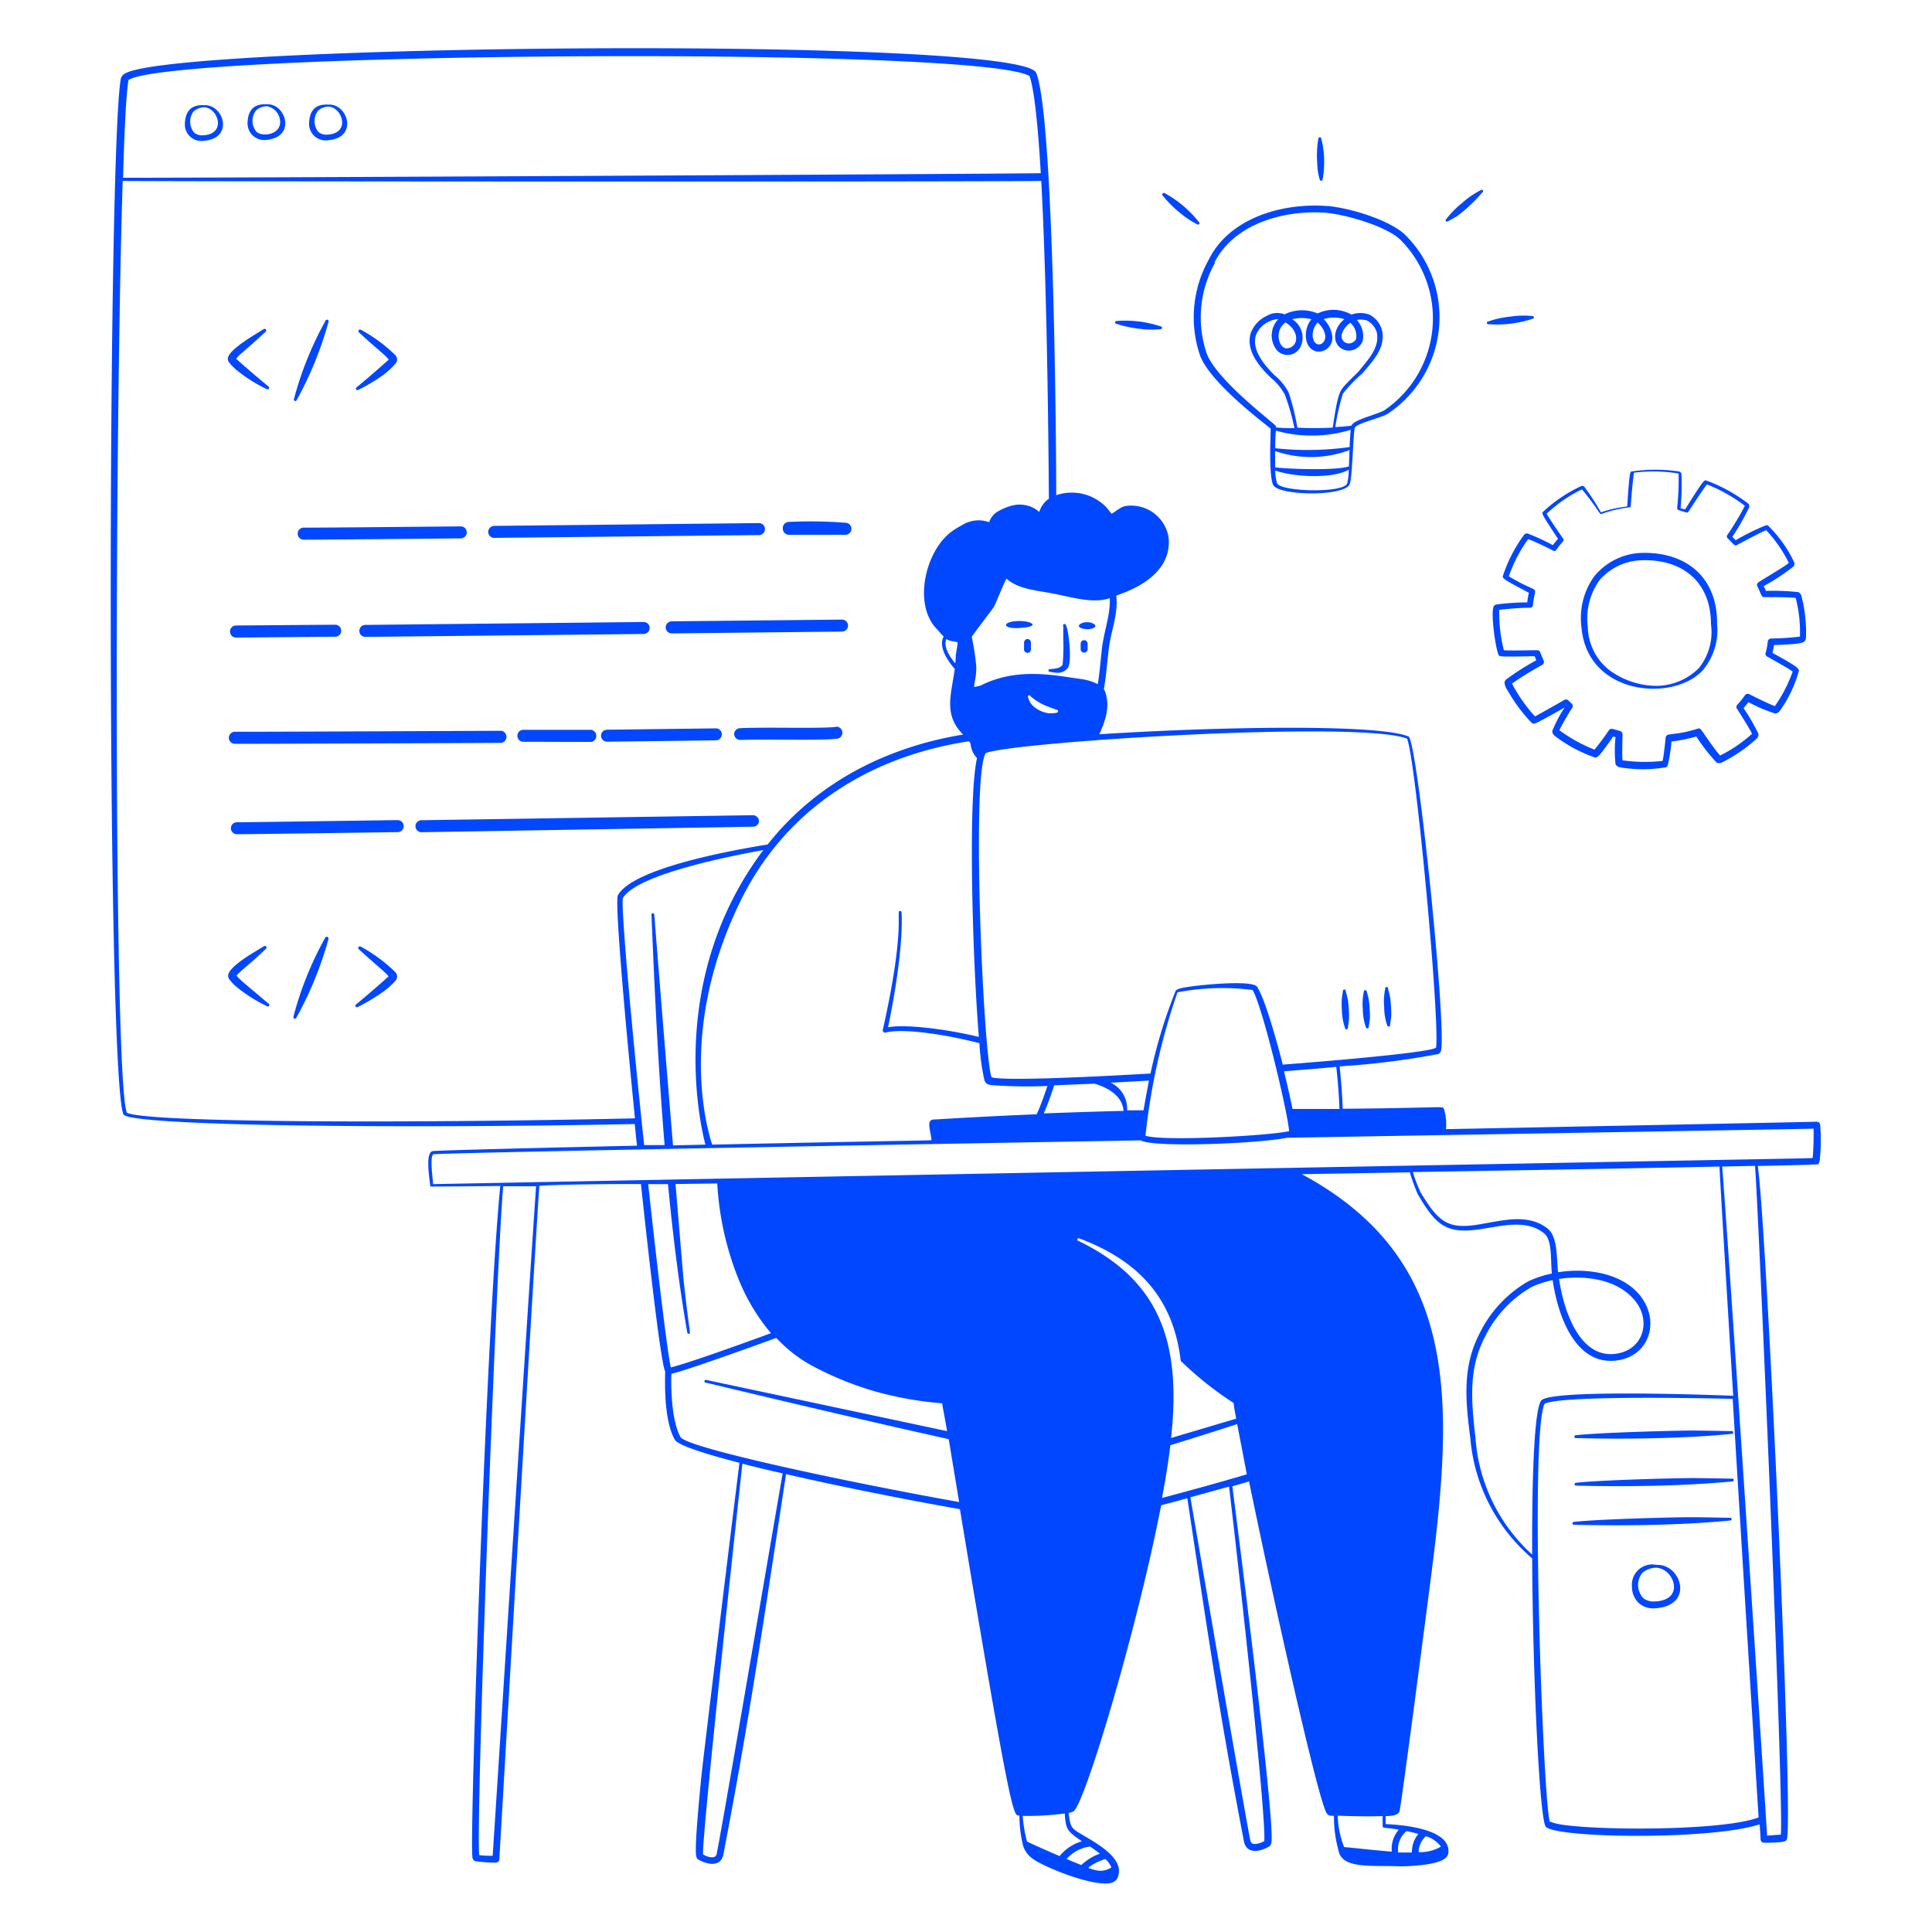 <svg xmlns="http://www.w3.org/2000/svg" viewBox="0 0 200 200" id="Coding-1--Streamline-Milano"><desc>Coding 1 Streamline Illustration: https://streamlinehq.com</desc><g fill="#0047ff" fill-rule="evenodd"><path d="M163.09 148.87c0.37 0 7.31 0.24 14.26 -0.27 1.06 -0.08 1.78 -0.15 1.94 -0.17a0.14 0.14 0 1 0 0 -0.28c-0.14 0 -3.12 -0.06 -4.05 -0.06 -1.78 0 -9.66 0.2 -12.15 0.49a0.15 0.15 0 0 0 0 0.29zm16.22 4.2c-0.15 0 -3.12 -0.06 -4.05 -0.06 -1.79 0 -9.65 0.2 -12.15 0.49a0.15 0.15 0 0 0 0 0.29c0.37 0 7.25 0.24 14.25 -0.27 1.07 -0.08 1.79 -0.14 2 -0.17a0.14 0.14 0 0 0 -0.05 -0.28zm-0.22 4.05c-0.15 0 -3.12 -0.06 -4.05 -0.06 -1.8 0 -9.64 0.2 -12.15 0.49a0.15 0.15 0 0 0 0 0.29c0.4 0 7.23 0.24 14.25 -0.27 1.07 -0.08 1.79 -0.15 2 -0.17a0.14 0.14 0 1 0 -0.05 -0.28zm-73.57 -92.83c-1.81 0 -1.85 0.84 0 0.72 2.33 -0.14 1.23 -0.74 0 -0.72zm7.02 0.84c0.76 0 1.27 -0.38 0.37 -0.68a1.89 1.89 0 0 0 -0.75 0c-0.87 0.28 -0.42 0.67 0.38 0.68zm-3.95 4.39c0.79 0.17 1.39 0.26 1.92 -0.34s0.08 -4.27 -0.2 -4.52a0.14 0.14 0 0 0 -0.24 0.15v1.37a19.26 19.26 0 0 1 -0.07 2.63c-0.27 0.4 -0.84 0.42 -1.35 0.46a0.14 0.14 0 0 0 -0.06 0.25zm1.62 -4.62a0.1 0.1 0 0 1 -0.09 0zm-3.83 1.25a0.38 0.38 0 0 0 -0.37 0.35v0.66a0.36 0.36 0 1 0 0.71 0v-0.63a0.37 0.37 0 0 0 -0.34 -0.38zm5.49 0.47v0.58a0.36 0.36 0 0 0 0.72 0v-0.56a0.36 0.36 0 0 0 -0.72 -0.02zM171.5 162a2.11 2.11 0 0 0 -2.56 2.27 2.33 2.33 0 0 0 0.73 1.7 2.28 2.28 0 0 0 1.77 0.51c4 -0.32 2.56 -4.61 0.06 -4.48zm-0.11 3.77a1.73 1.73 0 0 1 -1.27 -0.32 2 2 0 0 1 -0.11 -2.62 2.2 2.2 0 0 1 1.49 -0.54c1.8 0.13 2.96 3.3 -0.11 3.49zM21.14 14.57c3.12 -0.27 2 -3.79 0 -3.68 -1.28 -0.07 -1.94 0.55 -2 1.87a1.71 1.71 0 0 0 2 1.81zm-1.13 -3a1.65 1.65 0 0 1 1.17 -0.46c1.39 0.09 2.28 2.73 -0.09 2.89a1.27 1.27 0 0 1 -1 -0.28 1.79 1.79 0 0 1 -0.09 -2.14zm7.57 2.91c3.13 -0.28 2 -3.8 0.05 -3.68 -1.24 -0.08 -1.94 0.49 -2 1.86a1.72 1.72 0 0 0 1.95 1.82zm-1.12 -3a1.63 1.63 0 0 1 1.17 -0.48A1.66 1.66 0 0 1 29 12.64c0 1.32 -1.85 1.55 -2.45 1a1.76 1.76 0 0 1 -0.09 -2.15zM34 14.51c3.12 -0.27 2 -3.8 0 -3.68 -1.31 -0.08 -1.94 0.57 -2 1.87a1.71 1.71 0 0 0 2 1.81zm-1.13 -3a1.65 1.65 0 0 1 1.17 -0.47c1.39 0.09 2.28 2.73 -0.09 2.89a1.27 1.27 0 0 1 -1 -0.28 1.78 1.78 0 0 1 -0.07 -2.13zm-8.16 26.97a15.52 15.52 0 0 0 2.9 1.8 0.16 0.16 0 1 0 0.17 -0.28c-0.1 -0.08 -2.07 -1.71 -3.33 -2.86 0.28 -0.43 1 -0.89 3.07 -2.82a0.17 0.17 0 0 0 -0.21 -0.26c-0.78 0.5 -3.56 2.06 -3.72 3a0.62 0.62 0 0 0 0.1 0.42 5.29 5.29 0 0 0 1.02 1zm3.07 65.4 -2.3 -1.94a12.1 12.1 0 0 1 -1 -0.93c0.25 -0.39 1.18 -1 3.07 -2.81a0.17 0.17 0 0 0 -0.21 -0.26c-0.76 0.49 -3.56 2 -3.72 3a0.6 0.6 0 0 0 0.1 0.41 5 5 0 0 0 1 1 15.87 15.87 0 0 0 2.9 1.8 0.16 0.16 0 1 0 0.16 -0.27zm9.28 -63.5A19.09 19.09 0 0 0 39.41 39 7.88 7.88 0 0 0 41 37.57a0.66 0.66 0 0 0 -0.1 -0.83 15.79 15.79 0 0 0 -3.52 -2.59 0.17 0.17 0 0 0 -0.21 0.27c2 1.84 2.82 2.42 3.07 2.81 -1.45 1.31 -3.08 2.67 -3.33 2.87a0.16 0.16 0 0 0 0.15 0.28zm0.3 57.62a0.17 0.17 0 0 0 -0.21 0.27c2 1.83 2.81 2.41 3.07 2.81 -1.47 1.33 -3.08 2.67 -3.33 2.87s0 0.39 0.17 0.28a19.09 19.09 0 0 0 2.35 -1.39 7.64 7.64 0 0 0 1.59 -1.39 0.67 0.67 0 0 0 -0.1 -0.84A16.27 16.27 0 0 0 37.36 98zm-6.68 -56.52A37.26 37.26 0 0 0 34 33.35a0.17 0.17 0 1 0 -0.31 -0.13 35 35 0 0 0 -3.27 8.13 0.16 0.16 0 0 0 0.26 0.13zm2.97 55.62a35 35 0 0 0 -3.27 8.13 0.16 0.16 0 1 0 0.3 0.12A37 37 0 0 0 34 97.22a0.17 0.17 0 1 0 -0.35 -0.12zm-2.2 -42.48a0.61 0.61 0 0 0 -0.63 0.62 0.62 0.62 0 0 0 0.61 0.63c1.43 0 14.84 -0.12 16.27 -0.14a0.62 0.62 0 1 0 0 -1.24s-15.45 0.15 -16.25 0.13zm19.71 1.06 27.41 -0.29a0.62 0.62 0 0 0 0 -1.24l-27.41 0.29a0.63 0.63 0 0 0 -0.62 0.63 0.62 0.62 0 0 0 0.62 0.61zm30.51 -0.32h5.34a3 3 0 0 0 0.48 0 0.62 0.62 0 1 0 0.06 -1.24 45.86 45.86 0 0 0 -5.9 -0.09 0.62 0.62 0 0 0 -0.61 0.63 0.63 0.63 0 0 0 0.63 0.7zM24.42 66l10.28 -0.09a0.62 0.62 0 1 0 0 -1.24l-10.27 0.08a0.62 0.62 0 0 0 -0.62 0.62 0.63 0.63 0 0 0 0.61 0.63zm42.83 -1a0.61 0.61 0 0 0 -0.62 -0.61l-28.81 0.3a0.62 0.62 0 0 0 0 1.24l28.81 -0.3a0.62 0.62 0 0 0 0.62 -0.63zm19.91 -0.86 -17.63 0.18a0.64 0.64 0 0 0 -0.62 0.63 0.63 0.63 0 0 0 0.63 0.62l17.63 -0.19a0.62 0.62 0 1 0 0 -1.24zM24.31 77c2.55 0 20.6 -0.06 27.57 -0.1a0.63 0.63 0 0 0 0 -1.25s-26.45 0.12 -27.56 0.1a0.63 0.63 0 0 0 -0.63 0.62 0.63 0.63 0 0 0 0.62 0.63zm36.87 -0.2a0.63 0.63 0 0 0 0 -1.25h-7a0.61 0.61 0 0 0 -0.62 0.62 0.62 0.62 0 0 0 0.62 0.62c-0.06 -0.01 5.48 0.02 7 0.01zm1.66 -0.02 11.27 -0.14a0.62 0.62 0 0 0 0.61 -0.63 0.61 0.61 0 0 0 -0.63 -0.61l-11.25 0.14a0.62 0.62 0 1 0 0 1.24zm23.69 -1.53c-1.68 0.19 -7.07 0 -9.94 0.13A0.63 0.63 0 0 0 76 76a0.64 0.64 0 0 0 0.65 0.6c3.3 -0.11 8.15 0.08 10 -0.13a0.62 0.62 0 1 0 -0.14 -1.24zM41.16 84.9c-0.76 0 -15.89 0.23 -16.64 0.22a0.62 0.62 0 1 0 0 1.24c1 0 15.29 -0.2 16.66 -0.22a0.62 0.62 0 0 0 -0.02 -1.24zm37.41 0.1a0.64 0.64 0 0 0 -0.63 -0.61l-34.31 0.52a0.62 0.62 0 1 0 0 1.24L78 85.58a0.62 0.62 0 0 0 0.57 -0.58zm45.67 -48.17c1.12 2.9 6.69 7 7.3 7.55 0 0.82 -0.21 4.64 0.24 5.79s7.24 1.26 7.92 0c0.32 -0.57 0.37 -5.67 0.57 -5.93 0.38 -0.48 2.77 -1 3.39 -1.41a12 12 0 0 0 1.88 -18.44c-1.57 -1.63 -6.19 -3 -8.44 -3.08 -4.59 -0.27 -9.85 1.34 -11.95 5.53a12.26 12.26 0 0 0 -0.91 9.99zm15.21 13.25c-0.57 1 -6.93 0.81 -7.25 -0.06a4.81 4.81 0 0 1 -0.19 -1.31c2.05 0.71 6 0.85 7.61 -0.09a5.6 5.6 0 0 1 -0.17 1.46zm0.19 -1.8c-1.3 0.45 -6.27 0.28 -7.64 0.1v-1.69a11.37 11.37 0 0 0 7.7 -0.1c-0.02 0.57 -0.04 1.16 -0.06 1.69zm0.07 -2a31.2 31.2 0 0 1 -7.7 0.12c0 -0.62 0 -1 0.07 -1.82a13.8 13.8 0 0 0 7.75 -0.09c-0.05 0.4 -0.09 1.06 -0.12 1.78zm-7.65 -10.18a1.49 1.49 0 0 0 2.55 -0.16 2.21 2.21 0 0 0 -0.85 -2.89 4 4 0 0 1 2 0c-0.82 0.92 -0.88 3 0.52 3.33a1.42 1.42 0 0 0 1.63 -1.6 3 3 0 0 0 -0.88 -1.74 3.54 3.54 0 0 1 2.14 0c-1.42 1.15 -1.2 3 0.25 3.24a1.55 1.55 0 0 0 1.65 -1 2.47 2.47 0 0 0 -0.62 -2.16 2.17 2.17 0 0 1 1.09 0.07 2.08 2.08 0 0 1 1 1.28c0.27 1.54 -0.89 2.72 -1.87 3.95 -0.18 0.22 -0.91 0.87 -1.43 1.45s-0.74 0.79 -1.24 4.15a2.17 2.17 0 0 1 -0.05 0.25c-1.06 0.05 -2.29 0.07 -3.65 0a23 23 0 0 0 -0.91 -3.66 6 6 0 0 0 -1.47 -1.79c-1.1 -1.09 -2.38 -2.66 -1.9 -4.14a2.6 2.6 0 0 1 1.32 -1.38 2.46 2.46 0 0 1 1 -0.27 2.44 2.44 0 0 0 -0.28 3.06zm1 -2.73c1.53 0.9 1.39 2.58 0.18 2.69 -0.82 0.07 -1.42 -1.77 -0.15 -2.7zm3.32 0c0.61 0.51 1.12 1.49 0.59 2.08 -0.33 0.38 -1 0.27 -1.08 -0.64a1.87 1.87 0 0 1 0.52 -1.42zm3.36 0a1.87 1.87 0 0 1 0.65 1.7 0.66 0.66 0 0 1 -0.34 0.36 0.76 0.76 0 0 1 -1.14 -0.4c-0.17 -0.51 0.35 -1.27 0.86 -1.6zm-14 -6.23c2 -3.92 7 -5.38 11.28 -5.13 2.08 0.12 6.55 1.39 8 2.86a11.52 11.52 0 0 1 -1.65 17.56c-0.66 0.45 -3.25 1 -3.48 1.64 -0.49 0.06 -1 0.11 -1.66 0.14a22.83 22.83 0 0 1 0.79 -3.46 14.7 14.7 0 0 1 2 -2.08c1.12 -1.33 2.35 -2.57 2.08 -4.33a2.56 2.56 0 0 0 -1.34 -1.77 2.69 2.69 0 0 0 -1.86 0 3.76 3.76 0 0 0 -3.5 -0.12 4.1 4.1 0 0 0 -3.42 0.09 2.13 2.13 0 0 0 -1.88 0.18 3.19 3.19 0 0 0 -1.63 1.78c-0.52 1.73 0.82 3.4 2.13 4.64a5.82 5.82 0 0 1 1.4 1.7 23.08 23.08 0 0 1 1 3.48c-0.62 0 -1.26 0 -1.92 -0.08a0.58 0.58 0 0 0 0 -0.14c-0.31 -0.4 -6.11 -4.73 -7.16 -7.5a11.59 11.59 0 0 1 0.86 -9.4zm-5.35 -6.86a11.76 11.76 0 0 0 2 1.94 8 8 0 0 0 1.55 1 0.14 0.14 0 1 0 0.18 -0.22 11.64 11.64 0 0 0 -3.54 -3 0.14 0.14 0 1 0 -0.19 0.28zm29.48 2.64c0.27 -0.15 0.7 -0.38 1 -0.57a16 16 0 0 0 2.2 -2l0.37 -0.42a0.15 0.15 0 1 0 -0.18 -0.23 8.8 8.8 0 0 0 -1.91 1.32 9.74 9.74 0 0 0 -1.63 1.65 0.14 0.14 0 1 0 0.15 0.25zm4.19 10.64a11.83 11.83 0 0 0 4.59 -0.56 0.14 0.14 0 1 0 0 -0.28 8.82 8.82 0 0 0 -2.32 0.06 9.53 9.53 0 0 0 -2.27 0.5 0.14 0.14 0 0 0 0 0.28zm-38.48 -0.04a11.74 11.74 0 0 0 2.72 0.55 8 8 0 0 0 1.86 0 0.14 0.14 0 1 0 0 -0.28 11.6 11.6 0 0 0 -4.58 -0.56 0.14 0.14 0 1 0 0 0.29zm21.04 -14.92a0.15 0.15 0 0 0 0.29 0 9.26 9.26 0 0 0 0.16 -1.5 9.5 9.5 0 0 0 -0.3 -2.78 0.15 0.15 0 0 0 -0.29 0 10.28 10.28 0 0 0 -0.12 2.57 6.4 6.4 0 0 0 0.26 1.71zm39.57 50.88a6.45 6.45 0 0 0 1.56 -4.91c0.05 -4.71 -3.1 -7.5 -7.93 -7.33a6.6 6.6 0 0 0 -4.82 2.47 7.44 7.44 0 0 0 -1.28 5.29c0.63 6.9 9.28 7.7 12.47 4.48zm-10.66 -9.35a5.93 5.93 0 0 1 4.32 -2.13c4.34 -0.17 7.27 2.25 7.27 6.62a5.92 5.92 0 0 1 -1.28 4.57 6.3 6.3 0 0 1 -4.45 1.81 8.35 8.35 0 0 1 -4.83 -1.66 5.82 5.82 0 0 1 -2.19 -4.43 6.85 6.85 0 0 1 1.16 -4.78z" stroke-width="1"></path><path d="M160.74 56.43a22.5 22.5 0 0 0 -2.59 -1.2 0.41 0.41 0 0 0 -0.36 0.11 15.12 15.12 0 0 0 -2.21 4.28c-0.06 0.25 0 0.33 2.69 1.74a8.49 8.49 0 0 0 -0.17 1 24.77 24.77 0 0 0 -3.22 0.22 0.36 0.36 0 0 0 -0.27 0.25c-0.28 0.68 0.16 4 0.49 4.89a0.29 0.29 0 0 0 0.23 0.21c0.4 0.08 3.13 0 3.53 0l0.18 0.42a26.63 26.63 0 0 0 -3.14 2c-0.34 0.29 0 0.9 0.27 1.3a16.48 16.48 0 0 0 2.38 3.17 0.36 0.36 0 0 0 0.33 0.08c0.39 -0.12 2.75 -1.47 3.1 -1.67a13.1 13.1 0 0 0 -1.29 2.45 0.64 0.64 0 0 0 0.24 0.48 14.56 14.56 0 0 0 4.2 2.26c0.26 0 0.44 -0.22 0.87 -0.79 0.27 -0.36 0.62 -0.85 1 -1.39l0.24 0.07a13.07 13.07 0 0 0 0 2.8 0.62 0.62 0 0 0 0.45 0.32 14.29 14.29 0 0 0 4.76 0 0.43 0.43 0 0 0 0.19 -0.19 15.63 15.63 0 0 0 0.39 -2.48 15.41 15.41 0 0 0 2.57 -0.52 19.45 19.45 0 0 0 2.1 2.7 0.66 0.66 0 0 0 0.53 0 15.73 15.73 0 0 0 3.6 -2.46 0.59 0.59 0 0 0 0.2 -0.52 20.85 20.85 0 0 0 -1.54 -2.66 7.28 7.28 0 0 0 0.51 -0.62 15.08 15.08 0 0 0 2.76 1.18 0.6 0.6 0 0 0 0.46 -0.24 13 13 0 0 0 2 -4.17c0 -0.24 -0.11 -0.43 -2.73 -1.86 0.06 -0.26 0.11 -0.51 0.15 -0.81 3.07 -0.12 3.21 -0.23 3.31 -0.7a14.89 14.89 0 0 0 -0.45 -4.32 0.62 0.62 0 0 0 -0.33 -0.46 23.55 23.55 0 0 0 -3.36 -0.13 9.54 9.54 0 0 0 -0.23 -0.5 21 21 0 0 0 3.13 -2.07 0.5 0.5 0 0 0 0 -0.44 13.21 13.21 0 0 0 -2.7 -3.77 0.33 0.33 0 0 0 -0.23 0 24.09 24.09 0 0 0 -3.1 1.53l-0.35 -0.35a24.22 24.22 0 0 0 1.74 -3.05 0.38 0.38 0 0 0 -0.1 -0.39 16.42 16.42 0 0 0 -4.34 -2.39c-0.19 -0.06 -0.27 -0.09 -2.19 3l-0.47 -0.13a24.94 24.94 0 0 0 0.09 -3.56 0.33 0.33 0 0 0 -0.24 -0.24 16.45 16.45 0 0 0 -4.92 0c-0.14 0 -0.22 0 -0.45 3.62a12.48 12.48 0 0 0 -2.72 0.61 24.86 24.86 0 0 0 -1.73 -2.66 0.31 0.31 0 0 0 -0.31 -0.06 14.87 14.87 0 0 0 -3.97 2.68c-0.14 0.14 -0.09 0.28 1.56 2.77 -0.17 0.23 -0.36 0.43 -0.54 0.66zm-0.63 -3.25a14.47 14.47 0 0 1 3.65 -2.52c0.19 0.21 0.45 0.53 0.75 0.93 1.15 1.52 1.09 1.68 1.29 1.61a12.5 12.5 0 0 1 2.88 -0.68c0.19 0 0.09 0 0.31 -2.28 0.07 -0.62 0.12 -1.1 0.16 -1.31a16.14 16.14 0 0 1 4.62 0.09 28.43 28.43 0 0 1 -0.15 3.57 0.21 0.21 0 0 0 0.16 0.22l0.77 0.24c0.23 0.08 0.14 0 1.44 -1.9 0.32 -0.48 0.58 -0.86 0.73 -1a16.62 16.62 0 0 1 3.91 2.21 29.68 29.68 0 0 1 -1.8 3 0.27 0.27 0 0 0 0 0.35c0.64 0.6 0.7 0.85 1 0.7 0.52 -0.28 2.56 -1.38 3.06 -1.54h-0.07a14 14 0 0 1 2.36 3.4c-0.39 0.36 -2.66 1.68 -3.13 2a0.32 0.32 0 0 0 -0.13 0.42c0.44 0.89 0.4 1.13 0.72 1.12 0.67 0 2.69 0 3.25 0.09a14.15 14.15 0 0 1 0.44 4 29 29 0 0 1 -3 0.2 0.35 0.35 0 0 0 -0.33 0.3 7.16 7.16 0 0 1 -0.24 1.26 0.34 0.34 0 0 0 0.24 0.34c0.57 0.32 2.13 1.19 2.58 1.52a15 15 0 0 1 -1.84 3.57c-0.46 -0.13 -2.22 -1 -2.65 -1.23a0.36 0.36 0 0 0 -0.45 0.11 8.08 8.08 0 0 1 -0.81 1 0.35 0.35 0 0 0 0 0.43c0.37 0.57 1.32 2.08 1.54 2.56a14.68 14.68 0 0 1 -3.3 2.25 8.23 8.23 0 0 1 -0.73 -0.92c-1.28 -1.72 -1.25 -2 -1.62 -1.85 -2.51 0.79 -3.23 0.35 -3.29 0.92s-0.21 2 -0.32 2.41a16.62 16.62 0 0 1 -4.15 -0.06c-0.06 -0.44 0 -2.23 0 -2.68a0.34 0.34 0 0 0 -0.27 -0.36l-0.74 -0.21a0.37 0.37 0 0 0 -0.4 0.14 24.88 24.88 0 0 1 -1.49 2 16 16 0 0 1 -3.63 -2c0.16 -0.41 1.09 -2 1.33 -2.33a0.34 0.34 0 0 0 -0.07 -0.44l-0.37 -0.35a0.35 0.35 0 0 0 -0.42 0c-0.76 0.44 -2.42 1.38 -3 1.68a16 16 0 0 1 -2.38 -3.4 35.75 35.75 0 0 1 3.14 -1.94 0.33 0.33 0 0 0 0.14 -0.42l-0.36 -0.88a0.32 0.32 0 0 0 -0.32 -0.21c-0.95 0 -2.8 0.06 -3.44 0a15.7 15.7 0 0 1 -0.48 -4.18 31.08 31.08 0 0 1 3.21 -0.22 0.29 0.29 0 0 0 0.28 -0.25c0.21 -2.39 1 -0.91 -2.5 -3a15.17 15.17 0 0 1 2 -3.85c0.67 0.23 2 0.88 2.61 1.2a0.21 0.21 0 0 0 0.29 -0.07c0.62 -0.89 0.89 -0.94 0.74 -1.17 -0.45 -0.62 -1.45 -2.1 -1.72 -2.59zm-20.87 53.24a0.14 0.14 0 1 0 0.28 0 9.15 9.15 0 0 0 0.13 -1 14.34 14.34 0 0 0 -0.11 -1.87 8.9 8.9 0 0 0 -0.23 -0.93 0.15 0.15 0 1 0 -0.29 0 6.51 6.51 0 0 0 -0.11 1.88 6 6 0 0 0 0.33 1.92zm2.16 -0.07a0.15 0.15 0 0 0 0.29 0c0 -0.22 0.1 -0.6 0.12 -0.94a12.92 12.92 0 0 0 -0.11 -1.88c-0.06 -0.36 -0.19 -0.79 -0.22 -0.92a0.15 0.15 0 0 0 -0.29 0 6.27 6.27 0 0 0 -0.11 1.89 5.72 5.72 0 0 0 0.32 1.85zm2.21 -0.19a0.15 0.15 0 0 0 0.29 0c0 -0.23 0.1 -0.61 0.12 -1a12.78 12.78 0 0 0 -0.11 -1.87c-0.06 -0.37 -0.19 -0.79 -0.22 -0.93a0.15 0.15 0 1 0 -0.29 0 6.18 6.18 0 0 0 -0.11 1.88 5.78 5.78 0 0 0 0.32 1.92z" stroke-width="1"></path><path d="M188.42 116.38a0.37 0.37 0 0 0 -0.36 -0.26c-2.44 0.06 -18.16 0.37 -38.37 0.77a5.53 5.53 0 0 0 -0.22 -2.11c-0.22 -0.31 0.52 -0.1 -10.47 0 -0.05 -1.26 -0.15 -2.75 -0.32 -4.39a83.12 83.12 0 0 0 10.22 -1.28 0.44 0.44 0 0 0 0.26 -0.3c0.65 -2.14 -2.47 -32.49 -3.36 -32.57 -3.18 -1.33 -20 -1 -32 -0.23 0.68 -1.53 1.13 -2.86 0.6 -4.42a1.12 1.12 0 0 0 -0.13 -0.24c0.25 -1.4 0.35 -2.9 0.52 -4.26 0.22 -1.77 1 -3.61 0.76 -5.43l0.42 -0.16c2.83 -1 5.32 -2.89 5 -5.87a3.92 3.92 0 0 0 -4.49 -3.24c-0.5 0.08 -1.13 0.68 -1.4 0.79 -0.2 -0.21 -0.53 -0.65 -0.59 -0.71a5 5 0 0 0 -5.15 -1.21c0 -5 -0.23 -39.09 -2.07 -43.71 -1.51 -3.8 -88.23 -3 -94.21 0a0.93 0.93 0 0 0 -0.55 0.58c-1.37 7.38 -1.51 103.18 0.27 107.23 0.52 1.18 27.73 1.5 52.93 1 0.07 0.74 0.15 1.49 0.23 2.24 -11.41 0.25 -19.38 0.46 -21.06 0.55 -0.9 0 -0.44 2.69 -0.33 3.68 0 0 2.66 0 7.24 -0.06 -1.44 14.54 -3.18 67.06 -2.89 69.4 0 0.25 0.1 0.46 0.35 0.5a14.49 14.49 0 0 0 2.07 0.15 0.37 0.37 0 0 0 0.37 -0.34s3.52 -60.6 4.14 -69.72c0.71 -0.09 5.24 -0.2 10.52 -0.19 0.13 1.22 1.94 18.34 2.51 19.4 -0.06 2.06 0 5.32 1 7.07 0.29 0.54 2.89 1.41 6.69 2.39 -0.49 3.83 -3.72 30.23 -3.95 32.51 -0.34 3.46 -0.56 6.16 -0.57 7.44 0 0.47 0 1 0.26 1.12 1.12 0.63 2.36 0.71 2.6 -0.55 2.51 -13.14 3.78 -21.55 6.48 -39.35 5.56 1.28 12.24 2.61 18 3.63 5.46 32.88 5.55 31.67 6.16 31.72a13.1 13.1 0 0 0 0.37 3.07 2.54 2.54 0 0 0 1.07 1.44c1.29 0.92 7.09 3.24 8.4 2.3 0.6 -0.38 0.44 -1.41 0.46 -1.23 -0.12 -1.28 -1.77 -2.38 -2.87 -3.05 -2.07 -1.26 -2.11 -1 -2.34 -2.81a2.36 2.36 0 0 0 0.48 -0.14c1.13 -0.53 6.62 -18.89 9.1 -31.7l2.71 -0.73c2.64 17.48 3.54 23.38 5.86 35.51 0.25 1.26 1.48 1.18 2.6 0.55 0.28 -0.16 0.27 -0.62 0.27 -1 0 -4.55 -3.63 -32.91 -4.07 -36.3l1.73 -0.5c2.43 11.8 7 32.38 8 34.28 0.19 0.35 0.39 0.31 0.79 0.34a13.27 13.27 0 0 0 0.56 3.9c0.62 1.57 3.44 1.21 6.3 1.32 1 0 3.71 -0.13 4.59 -0.78a0.89 0.89 0 0 0 0.39 -0.59c0.29 -2.35 -4.12 -2.9 -6.49 -3V188c0.53 0 1.28 -0.06 1.43 -0.48 0.2 -0.58 3.28 -24.37 3.29 -24.47 2.33 -18.16 2.94 -32.7 -13.4 -41.5l11.19 -0.19a19.34 19.34 0 0 0 0.82 2.27c1.83 3.12 2.88 4.14 6.37 3.63 2.32 -0.34 4.87 -1.08 6.71 0.42 0.86 0.69 0.65 2.8 0.8 4.16a10.58 10.58 0 0 0 -2.44 0.8 12.6 12.6 0 0 0 -5.06 5.43c-1.81 3.51 -1.43 7 -0.94 10.85a18.36 18.36 0 0 0 6.4 12.4c0.06 12.34 0.77 27.23 1.43 27.81 1.34 1.17 17.15 1.36 22.12 -0.28 0.07 1 0.1 1.58 0.1 1.58a0.35 0.35 0 0 0 0.36 0.33c2.24 0 2.26 -0.19 2.34 -0.32 0.77 -1.31 -2.12 -64.27 -3 -69.74 4 -0.08 6.23 -0.15 6.26 -0.18a1 1 0 0 0 0.17 -0.55 19.43 19.43 0 0 0 0.03 -3.59zm-41.56 75.24a2.27 2.27 0 0 1 0.75 -1.54 3 3 0 0 1 1.55 1.08 4.17 4.17 0 0 1 -2.32 0.57 0.36 0.36 0 0 0 0.02 -0.11zm-1.32 -2 0.06 -0.07c0.4 0.08 0.82 0.18 1.23 0.3a2.9 2.9 0 0 0 -0.67 1.92h-1.42a2.47 2.47 0 0 1 0.8 -2.17zm-2.41 -1.6v1a0.18 0.18 0 0 0 0.18 0.19s0.64 0.05 1.5 0.19a3 3 0 0 0 -0.73 2.28c-1.87 -0.14 -4.56 -0.46 -4.94 -0.47a9.66 9.66 0 0 1 -0.66 -3.25c1.09 0.04 3.22 0.1 4.65 0.04zm2.54 -111.53c0.88 2.22 3.35 28.56 3 31.93 -0.05 0.39 -7.21 1.12 -15.88 1.79 -0.89 -3.5 -2 -7.13 -2.67 -8.07 -0.54 -0.76 -6.71 -0.13 -7.87 0.16 -0.31 0.08 -0.5 0.18 -0.54 0.26a52 52 0 0 0 -2.61 8.57c-8.27 0.48 -15.34 0.73 -16.46 0.39 -0.86 -2.57 -2.11 -31.38 -0.59 -33.56 2.64 -1.15 38.74 -3.43 43.62 -1.49zm-30.73 35.59c1.27 -0.06 2.6 -0.14 4 -0.22 -0.19 1 -0.38 2 -0.56 3.08h-1.7a3 3 0 0 0 -1.74 -2.88zM96.43 118c0 0.09 0.71 0 -22.71 0.49 0 -0.11 -4 -10.86 2.83 -25 4.6 -9.59 13.3 -15.16 23.74 -16.75 0.17 0.17 0.14 0.12 0.19 0.33a2.5 2.5 0 0 0 0.66 1.41c-0.94 4.07 -0.48 20.63 0.19 28.86 -3.72 -0.89 -7.69 -1.31 -9.4 -1 0.69 -3.27 1.57 -8.56 1.4 -11.9a0.15 0.15 0 0 0 -0.15 -0.14c-0.5 0 0.66 1.36 -1.79 12.3a0.24 0.24 0 0 0 0.3 0.29c1.61 -0.45 5.86 0.11 9.7 1.1a23.75 23.75 0 0 0 0.51 3.81c0.11 0.31 0.23 0.45 0.72 0.53a50.26 50.26 0 0 0 5.81 0.09c-0.34 1 -0.69 2 -1.11 2.93 -3.26 0.13 -6.76 0.31 -10.58 0.54 -0.89 -0.03 -0.45 0.96 -0.31 2.11zm12.71 -5.65 4.17 -0.17c1.54 0.46 2.9 1.36 3 2.82 -2.6 0.06 -5.33 0.15 -8.26 0.26 0.42 -0.97 0.77 -1.94 1.09 -2.95zm12.77 -9.63a24.82 24.82 0 0 1 7.75 -0.24c1 1.58 3.63 12.58 3.79 14.62 -2.22 0.48 -13 1.07 -14.87 0.47a66.24 66.24 0 0 1 3.33 -14.89zm11 8.18c1.9 -0.15 3.72 -0.3 5.42 -0.46 0.17 1.49 0.28 2.95 0.33 4.36h-4.86c-0.23 -1.14 -0.54 -2.51 -0.89 -3.94zm-26.23 -38.82a6.49 6.49 0 0 0 1.27 0.84c0.33 0.16 1.26 0.5 1.47 0.56a0.15 0.15 0 0 1 0 0.29 2.72 2.72 0 0 1 -0.9 0.06 3 3 0 0 1 -1.63 -0.8 1.8 1.8 0 0 1 -0.45 -0.82 0.14 0.14 0 1 1 0.24 -0.13zm8.2 -10.16c0.09 1.65 -0.58 3.42 -0.79 5.06 -0.14 1.16 -0.23 2.52 -0.45 3.84a5.38 5.38 0 0 0 -1.7 -0.52c-2.85 -0.4 -6.67 -1.24 -10.43 0.67 0 0 -0.49 0.12 -0.65 0.15 -0.06 -0.41 0.23 -0.9 0.2 -2.17a26.49 26.49 0 0 0 -0.45 -2.94c0 -0.16 -0.26 0.21 2.23 -3.11 0.14 -0.13 1 -2.4 1.35 -3 1.2 1.07 3 1.2 4.48 1.48 1.91 0.33 4.43 1.18 6.21 0.54zM13.3 8.29c4 -2.88 87.93 -3.54 93.27 -0.42 0.67 1.76 1.06 8.17 1.17 10.06 -6 0.09 -86.29 0.49 -95 0.47 0.14 -5.23 0.34 -8.87 0.56 -10.11zm-0.17 106.89c-1.36 -3.22 -1.27 -69.79 -0.43 -96.45 7.65 0.06 86.63 0.1 95.09 0 0.45 8.29 0.7 20.26 0.79 32.9a2.58 2.58 0 0 0 -1 1.37 2.9 2.9 0 0 0 -1.49 -0.72 3.15 3.15 0 0 0 -1.06 0 5.35 5.35 0 0 0 -1.63 0.61 2 2 0 0 0 -1 1.17 3.2 3.2 0 0 0 -2.85 0.33 7.09 7.09 0 0 0 -1.33 0.87c-2.52 2.16 -3.66 7.44 -1.2 9.9 0.21 0.22 0.42 0.5 0.67 0.73 -0.51 0.91 0.15 2.22 1.15 3.36 -0.42 2.84 -1.14 4.78 0.86 6.79 -8.18 1.35 -15.3 5.13 -20.23 11.38 -7.16 1.16 -14.3 3 -15.51 5.27 -0.31 0.59 0.62 11.61 1.77 23.08 -24.52 0.55 -50.94 0.42 -52.6 -0.59zm86 -48.7c0 0.42 -0.19 1.21 -0.19 1.36a7.86 7.86 0 0 1 -0.05 0.83c-0.59 -0.7 -1.26 -1.74 -0.92 -2.52 0.38 0.26 0.66 0.2 1.15 0.33zM64.47 93c1.38 -2.53 11.69 -4.49 14.55 -5 -10.68 14.2 -6 30.39 -6 30.49l-3.35 0.08c-0.88 -10.57 -1.89 -23.17 -1.94 -23.92a0.15 0.15 0 0 0 -0.29 0c0.29 7.12 0.67 15.6 1.36 23.89h-2.12c-1.24 -11.77 -2.37 -24.02 -2.21 -25.54zM51 192.11c-0.4 0 -1 0 -1.39 -0.08 -0.37 -3.12 1.72 -60.45 2.48 -69.23h3.41c-0.58 7.9 -4.33 66.93 -4.5 69.31zm16.1 -69.53h2.05c0.52 5.44 1.18 10.71 2 15.38a0.14 0.14 0 0 0 0.16 0.11c0.24 0 0.08 0.18 -0.52 -5.33 -0.06 -0.54 -0.41 -4.74 -0.86 -10.17l4.32 -0.06a31.23 31.23 0 0 0 2.24 10 20.65 20.65 0 0 0 3.32 5.5c-4.91 1.8 -9.15 3.27 -10.37 3.54 -0.34 -1.48 -1.33 -9.68 -2.34 -18.97zm7.11 69.26a0.54 0.54 0 0 1 -0.16 0.33c-0.29 0.23 -1 0 -1.27 -0.21 -0.18 -1.38 3.74 -37.4 4.07 -40.44 1.28 0.33 2.68 0.67 4.17 1 -1.02 5.87 -5.97 34.97 -6.81 39.32zm-3.77 -43.08c-0.87 -1.59 -1 -4.72 -0.94 -6.55 0.93 -0.18 5.53 -1.77 10.86 -3.71a14.52 14.52 0 0 0 3.82 2.94 33.39 33.39 0 0 0 6.56 2.64 36.29 36.29 0 0 0 6.8 1.19c0 0.22 0.23 1.26 0.5 2.88l-24.93 -5.3a0.15 0.15 0 1 0 0 0.29c1.82 0.43 14.44 3.47 25.1 5.84l1.08 6.51c-12.09 -2.16 -28.24 -5.63 -28.85 -6.73zm44.61 44.55a2 2 0 0 1 -1.41 0.33 4.34 4.34 0 0 1 -1 -0.29 5.29 5.29 0 0 1 1.79 -0.9 2.47 2.47 0 0 1 0.62 0.86zm-1.19 -1.42a5.35 5.35 0 0 0 -1.92 1.18c-0.47 -0.19 -1 -0.4 -1.52 -0.63a3.9 3.9 0 0 1 2.42 -1.29c0.34 0.23 0.69 0.48 1.02 0.74zm-1.86 -1.28a4.64 4.64 0 0 0 -2.31 1.53c-1.44 -0.61 -2.83 -1.24 -3.37 -1.5a13.93 13.93 0 0 1 -0.45 -2.66 29.23 29.23 0 0 0 4.35 -0.25c0.13 1.69 0.22 1.8 1.78 2.88zm-0.39 -62.15a0.14 0.14 0 0 1 0.12 -0.26c6.5 2.43 9.78 6.55 10.5 12.68a36 36 0 0 0 5.48 4.36c0 0.22 0.11 0.79 0.26 1.62l-6.74 2c1.06 -9.78 -1.07 -16.28 -9.59 -20.4zm19.24 62.14a2.21 2.21 0 0 1 -0.91 0.29c-0.3 0 -0.45 -0.09 -0.52 -0.42 -0.76 -3.95 -5.09 -29 -6.19 -35.47l4 -1.11c0.51 4.2 3.86 33.6 3.65 36.71zm-10.56 -35.54c0.34 -1.78 0.65 -3.64 0.86 -5.45 2.25 -0.69 4.67 -1.46 6.92 -2.19 0.25 1.3 0.6 3.09 1 5.2 -2.85 0.85 -5.97 1.7 -8.75 2.44zm38.29 5.84a18 18 0 0 1 -5.84 -12.06c-0.42 -3.71 -0.77 -7.15 1 -10.48a12.08 12.08 0 0 1 4.77 -5.11 10 10 0 0 1 2.22 -0.73c0.6 4.07 2.51 8.82 6.6 8.32 5.23 -0.66 5 -8.7 -3.25 -9.27a13 13 0 0 0 -2.79 0.13c-0.17 -1.42 0 -3.63 -1.07 -4.51 -2.06 -1.62 -4.66 -0.84 -7.16 -0.43 -3.24 0.53 -4.17 -0.32 -6 -3.32a18.37 18.37 0 0 1 -0.81 -2.11c12.84 -0.21 24.13 -0.41 31.75 -0.57 0.09 1.94 0.69 11.91 1.42 23.73 -5.12 -0.2 -19 -0.59 -19.87 0.49 -0.72 0.91 -0.97 7.82 -0.94 15.92zm2.78 -28.5c2.66 -0.41 5.86 0 7.68 2 2 2.11 1.19 5.37 -1.82 5.75 -3.59 0.44 -5.29 -4.15 -5.83 -7.75zm-0.87 56.17s0.07 0 0 0.06c-0.62 0.3 -2.09 -37 -0.77 -42.76 0.13 -0.6 0.17 -0.57 0.4 -0.64 2.21 -0.71 14.25 -0.54 19.25 -0.42 1 16.58 2.26 36.68 2.68 43.33 -4.11 1.58 -20.29 1.34 -21.53 0.43zm23.83 1.36c-0.39 0 -1 0.08 -1.39 0.09 -0.13 -2.38 -4 -61.12 -4.65 -69.26l3.4 -0.07c0.32 3.75 3.01 66.08 2.67 69.24zm3.3 -70.06c-0.36 0.07 -1.15 0 -142.79 2.71 0 -0.39 -0.41 -3.07 0.09 -3.1 3.73 -0.19 38.72 -0.83 73.17 -1.43 1.27 0.77 12.15 0.34 15.14 -0.27 27.39 -0.47 51.3 -0.87 54.51 -0.94a29.86 29.86 0 0 1 -0.09 3.03z" stroke-width="1"></path></g></svg>